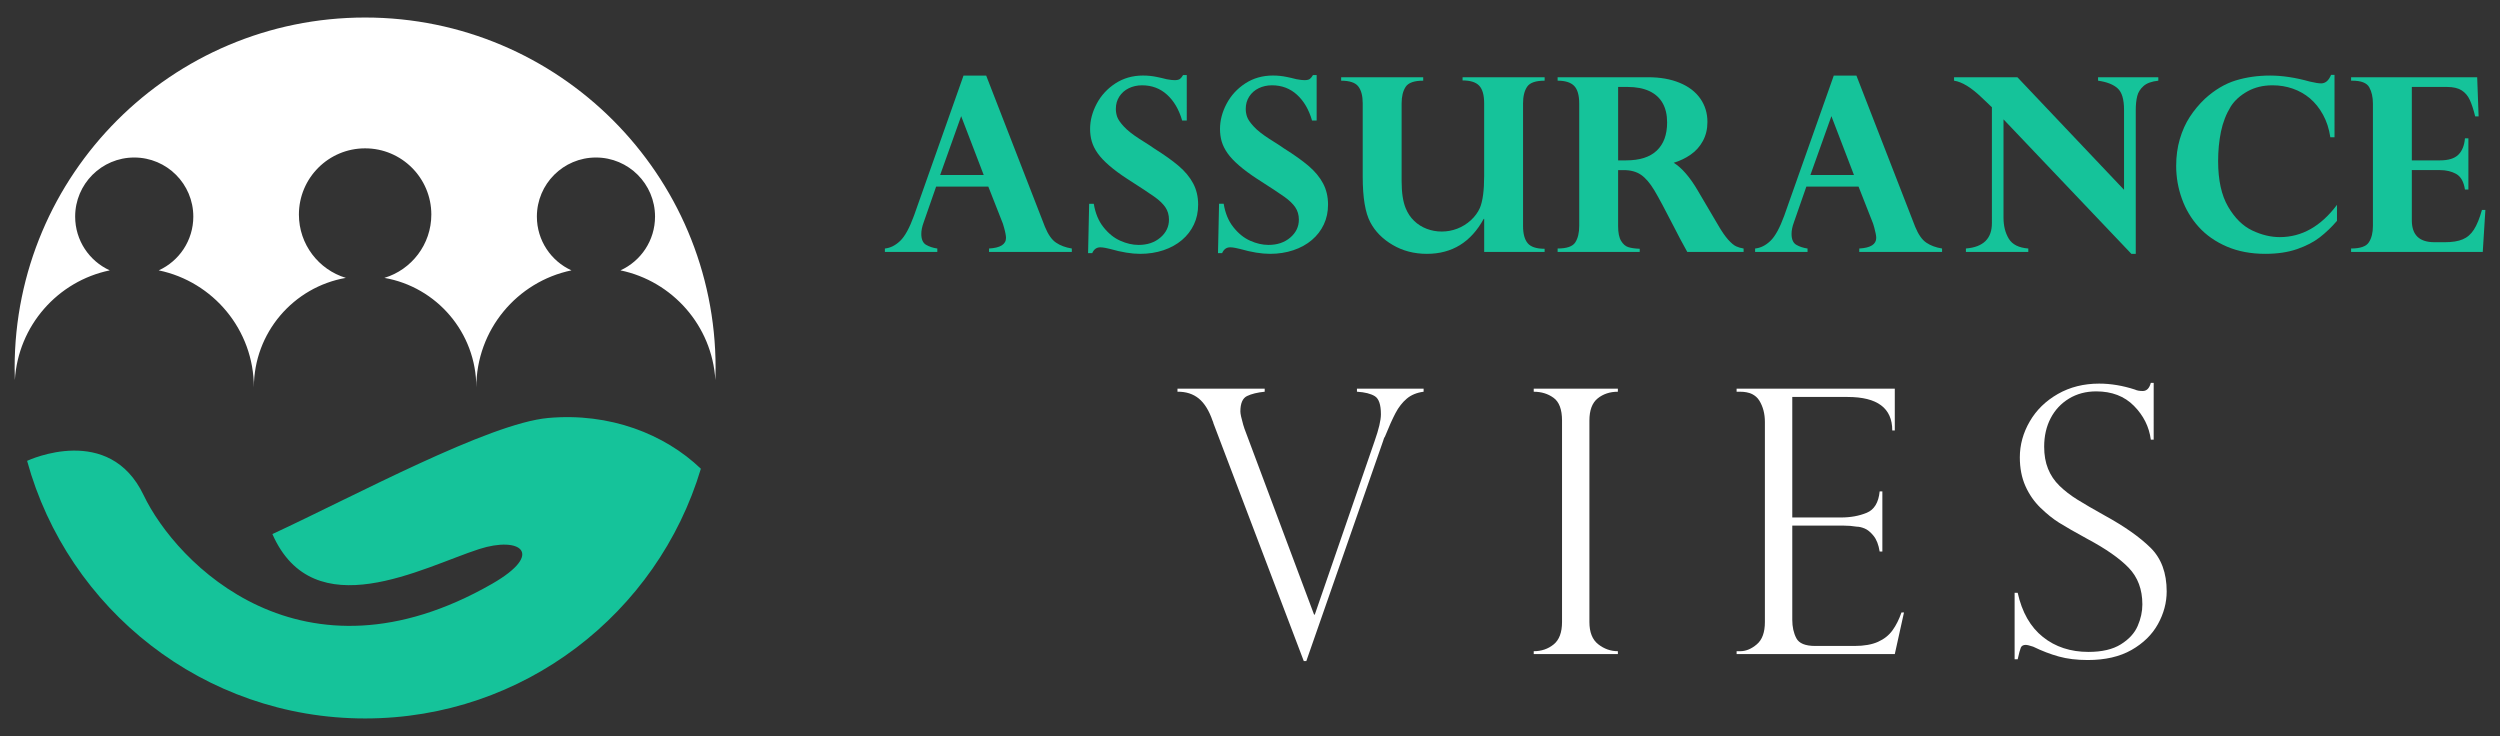<?xml version="1.0" encoding="utf-8"?>
<!-- Generator: Adobe Illustrator 16.0.0, SVG Export Plug-In . SVG Version: 6.00 Build 0)  -->
<!DOCTYPE svg PUBLIC "-//W3C//DTD SVG 1.1//EN" "http://www.w3.org/Graphics/SVG/1.1/DTD/svg11.dtd">
<svg version="1.1" id="Calque_1" xmlns="http://www.w3.org/2000/svg" xmlns:xlink="http://www.w3.org/1999/xlink" x="0px" y="0px"
	 width="214px" height="63px" viewBox="0 0 214 63" enable-background="new 0 0 214 63" xml:space="preserve">
<rect x="0" y="0" width="214" height="63" fill="#333333" stroke="none"/>
<g>
	<g>
		<g>
			<path fill="#15C39A" d="M84.417,6.47l5.026,12.935c0.27,0.664,0.588,1.118,0.954,1.365c0.365,0.248,0.816,0.416,1.351,0.503
				v0.294h-7.086v-0.294c0.968-0.054,1.453-0.358,1.453-0.913c0-0.088-0.016-0.212-0.046-0.37c-0.031-0.159-0.071-0.33-0.123-0.509
				c-0.051-0.179-0.083-0.288-0.096-0.33L84.6,15.973h-4.467l-1.066,3.058c-0.135,0.364-0.203,0.695-0.203,0.994
				c0,0.46,0.135,0.77,0.405,0.93c0.271,0.157,0.592,0.265,0.965,0.318v0.294h-4.488v-0.294c0.468-0.047,0.904-0.265,1.311-0.655
				c0.405-0.389,0.797-1.104,1.177-2.147l4.243-12H84.417z M80.478,14.978h3.727l-1.93-5.035L80.478,14.978z"/>
			<path fill="#15C39A" d="M101.589,10.317h-0.397c-0.271-0.935-0.7-1.67-1.289-2.208C99.314,7.572,98.6,7.302,97.76,7.302
				c-0.412,0-0.789,0.083-1.132,0.249s-0.612,0.403-0.812,0.711c-0.2,0.308-0.3,0.661-0.3,1.06c0,0.231,0.038,0.459,0.116,0.682
				s0.266,0.498,0.564,0.821c0.297,0.326,0.751,0.685,1.359,1.076c0.684,0.428,1.101,0.698,1.25,0.813
				c0.852,0.535,1.55,1.032,2.091,1.491c0.541,0.462,0.955,0.959,1.239,1.494c0.284,0.533,0.426,1.141,0.426,1.817
				c0,0.622-0.119,1.189-0.361,1.7c-0.239,0.511-0.581,0.954-1.024,1.33s-0.971,0.667-1.583,0.873
				c-0.614,0.206-1.277,0.31-1.996,0.31c-0.736,0-1.59-0.139-2.559-0.416c-0.107-0.027-0.245-0.058-0.41-0.092
				c-0.167-0.033-0.314-0.05-0.443-0.05c-0.317,0-0.547,0.166-0.69,0.496h-0.355l0.092-4.224h0.396c0.129,0.8,0.404,1.467,0.827,2
				c0.424,0.536,0.901,0.924,1.438,1.163c0.533,0.24,1.06,0.36,1.572,0.36c0.753,0,1.372-0.21,1.864-0.63
				c0.49-0.418,0.735-0.931,0.735-1.531c0-0.407-0.104-0.761-0.309-1.063c-0.207-0.302-0.516-0.599-0.93-0.893
				c-0.412-0.294-1.19-0.808-2.335-1.539c-0.602-0.392-1.115-0.771-1.538-1.137c-0.424-0.366-0.753-0.716-0.99-1.05
				c-0.236-0.337-0.403-0.671-0.502-1.006c-0.098-0.336-0.148-0.692-0.148-1.07c0-0.732,0.187-1.453,0.564-2.163
				c0.376-0.712,0.91-1.291,1.599-1.742c0.69-0.449,1.48-0.675,2.365-0.675c0.415,0,0.81,0.041,1.188,0.122
				c0.102,0.014,0.237,0.043,0.406,0.087c0.17,0.043,0.312,0.078,0.427,0.106c0.297,0.054,0.521,0.081,0.67,0.081
				c0.23,0,0.391-0.038,0.482-0.112c0.091-0.073,0.177-0.184,0.258-0.325h0.316V10.317z"/>
			<path fill="#15C39A" d="M112.707,10.317h-0.396c-0.271-0.935-0.7-1.67-1.289-2.208c-0.588-0.537-1.304-0.808-2.143-0.808
				c-0.412,0-0.789,0.083-1.132,0.249s-0.612,0.403-0.812,0.711c-0.2,0.308-0.3,0.661-0.3,1.06c0,0.231,0.038,0.459,0.116,0.682
				c0.077,0.223,0.266,0.498,0.563,0.821c0.297,0.326,0.752,0.685,1.36,1.076c0.684,0.428,1.101,0.698,1.25,0.813
				c0.852,0.535,1.55,1.032,2.091,1.491c0.541,0.462,0.955,0.959,1.239,1.494c0.283,0.533,0.426,1.141,0.426,1.817
				c0,0.622-0.12,1.189-0.361,1.7c-0.239,0.511-0.581,0.954-1.024,1.33s-0.972,0.667-1.583,0.873
				c-0.614,0.206-1.277,0.31-1.995,0.31c-0.739,0-1.591-0.139-2.56-0.416c-0.107-0.027-0.245-0.058-0.412-0.092
				c-0.165-0.033-0.313-0.05-0.441-0.05c-0.317,0-0.547,0.166-0.69,0.496h-0.354l0.092-4.224h0.396c0.129,0.8,0.403,1.467,0.826,2
				c0.424,0.536,0.901,0.924,1.438,1.163c0.533,0.24,1.06,0.36,1.572,0.36c0.753,0,1.372-0.21,1.864-0.63
				c0.49-0.418,0.735-0.931,0.735-1.531c0-0.407-0.104-0.761-0.309-1.063c-0.207-0.302-0.517-0.599-0.93-0.893
				c-0.412-0.294-1.19-0.808-2.336-1.539c-0.601-0.392-1.114-0.771-1.537-1.137c-0.424-0.366-0.754-0.716-0.99-1.05
				c-0.236-0.337-0.403-0.671-0.503-1.006c-0.098-0.336-0.146-0.692-0.146-1.07c0-0.732,0.187-1.453,0.563-2.163
				c0.376-0.712,0.91-1.291,1.599-1.742c0.69-0.449,1.48-0.675,2.365-0.675c0.414,0,0.809,0.041,1.188,0.122
				c0.102,0.014,0.237,0.043,0.405,0.087c0.171,0.043,0.313,0.078,0.428,0.106c0.297,0.054,0.521,0.081,0.67,0.081
				c0.23,0,0.391-0.038,0.482-0.112c0.091-0.073,0.177-0.184,0.258-0.325h0.315V10.317z"/>
			<path fill="#15C39A" d="M127.046,21.566v-2.831h-0.041c-1.09,1.995-2.711,2.994-4.863,2.994c-1.09,0-2.066-0.255-2.929-0.762
				s-1.501-1.152-1.914-1.938c-0.434-0.814-0.65-2.109-0.65-3.891V8.847c0-0.638-0.126-1.119-0.38-1.448
				c-0.254-0.328-0.743-0.492-1.467-0.492V6.612h7.025v0.294c-0.771,0-1.271,0.176-1.502,0.527
				c-0.232,0.353-0.346,0.823-0.346,1.413v6.67c0,0.981,0.118,1.756,0.355,2.324c0.17,0.414,0.407,0.769,0.716,1.066
				c0.307,0.298,0.666,0.524,1.076,0.68c0.409,0.156,0.837,0.234,1.284,0.234c0.466,0,0.913-0.084,1.34-0.249
				c0.427-0.166,0.811-0.405,1.153-0.716c0.342-0.312,0.601-0.664,0.776-1.056c0.243-0.582,0.365-1.489,0.365-2.723V8.847
				c0-0.712-0.143-1.216-0.428-1.515c-0.284-0.297-0.756-0.446-1.421-0.446V6.612h7.026v0.294c-0.764,0-1.264,0.173-1.497,0.518
				c-0.234,0.346-0.351,0.818-0.351,1.423v10.496c0,0.665,0.132,1.155,0.396,1.473c0.263,0.319,0.748,0.479,1.451,0.479v0.272
				H127.046z"/>
			<path fill="#15C39A" d="M138.988,14.561h-0.478v4.782c0,0.57,0.085,0.994,0.254,1.274c0.17,0.281,0.375,0.461,0.62,0.539
				c0.243,0.078,0.566,0.123,0.975,0.138v0.272h-7.027v-0.294c0.785,0,1.291-0.175,1.514-0.527c0.224-0.353,0.335-0.819,0.335-1.402
				V8.865c0-0.717-0.146-1.223-0.438-1.518c-0.291-0.294-0.76-0.441-1.411-0.441V6.612h7.759c1.021,0,1.918,0.158,2.689,0.477
				c0.771,0.317,1.36,0.769,1.767,1.35c0.407,0.582,0.609,1.249,0.609,2.001c0,0.61-0.129,1.151-0.387,1.624
				c-0.257,0.475-0.604,0.863-1.04,1.168s-0.923,0.538-1.457,0.701c0.696,0.44,1.373,1.218,2.031,2.334l1.787,3.036
				c0.304,0.522,0.585,0.926,0.841,1.214c0.258,0.287,0.485,0.478,0.682,0.569c0.195,0.09,0.409,0.153,0.639,0.187v0.294h-4.821
				c-0.468-0.846-0.827-1.519-1.076-2.02c-0.801-1.564-1.381-2.649-1.746-3.259c-0.367-0.609-0.744-1.051-1.133-1.32
				C140.086,14.697,139.591,14.561,138.988,14.561z M139.324,7.443h-0.813v6.285h0.68c1.166,0,2.041-0.277,2.63-0.838
				c0.588-0.558,0.884-1.36,0.884-2.411c0-0.648-0.127-1.198-0.381-1.649c-0.254-0.45-0.633-0.794-1.137-1.031
				C140.682,7.563,140.062,7.443,139.324,7.443z"/>
			<path fill="#15C39A" d="M158.909,6.47l5.028,12.935c0.27,0.664,0.588,1.118,0.953,1.365c0.365,0.248,0.814,0.416,1.351,0.503
				v0.294h-7.088v-0.294c0.969-0.054,1.453-0.358,1.453-0.913c0-0.088-0.015-0.212-0.046-0.37c-0.03-0.159-0.071-0.33-0.122-0.509
				c-0.053-0.179-0.083-0.288-0.097-0.33l-1.249-3.178h-4.467l-1.066,3.058c-0.136,0.364-0.202,0.695-0.202,0.994
				c0,0.46,0.135,0.77,0.405,0.93c0.271,0.157,0.592,0.265,0.964,0.318v0.294h-4.488v-0.294c0.469-0.047,0.905-0.265,1.312-0.655
				c0.405-0.389,0.797-1.104,1.178-2.147l4.243-12H158.909z M154.971,14.978h3.727l-1.93-5.035L154.971,14.978z"/>
			<path fill="#15C39A" d="M172.69,6.612l9.128,9.635V9.403c0-0.9-0.183-1.514-0.55-1.841c-0.364-0.33-0.923-0.549-1.674-0.656
				V6.612h5.157v0.294c-0.568,0.061-0.993,0.215-1.269,0.462c-0.278,0.248-0.457,0.537-0.538,0.867
				c-0.081,0.332-0.123,0.722-0.123,1.168v12.326h-0.376l-10.945-11.513v8.415c0,0.705,0.151,1.306,0.453,1.804
				c0.301,0.497,0.858,0.776,1.669,0.837v0.294h-5.34v-0.294c1.496-0.121,2.237-0.856,2.225-2.203V9.17
				c-0.041-0.026-0.096-0.073-0.163-0.143c-0.062-0.061-0.162-0.157-0.306-0.294c-0.142-0.136-0.27-0.258-0.386-0.365
				c-0.906-0.874-1.701-1.36-2.385-1.462V6.612H172.69z"/>
			<path fill="#15C39A" d="M199.831,11.748h-0.354c-0.11-0.723-0.316-1.366-0.626-1.927c-0.308-0.563-0.681-1.027-1.116-1.398
				c-0.436-0.367-0.927-0.646-1.473-0.836c-0.545-0.19-1.12-0.285-1.73-0.285c-0.813,0-1.528,0.172-2.148,0.519
				c-0.617,0.345-1.094,0.774-1.425,1.289c-0.399,0.649-0.681,1.369-0.844,2.157c-0.162,0.79-0.243,1.629-0.243,2.524
				c0,1.624,0.284,2.923,0.853,3.897c0.568,0.974,1.255,1.653,2.056,2.036c0.803,0.383,1.593,0.573,2.372,0.573
				c1.88,0,3.512-0.921,4.893-2.763v1.372c-0.453,0.527-0.941,0.995-1.462,1.401c-0.521,0.406-1.17,0.744-1.949,1.014
				c-0.778,0.272-1.689,0.407-2.73,0.407c-1.233,0-2.331-0.209-3.295-0.624c-0.966-0.418-1.766-0.976-2.402-1.681
				c-0.635-0.704-1.117-1.509-1.44-2.417c-0.325-0.906-0.487-1.841-0.487-2.803c0-0.824,0.104-1.593,0.314-2.305
				c0.209-0.709,0.493-1.341,0.853-1.893c0.358-0.552,0.784-1.063,1.279-1.539c0.847-0.771,1.726-1.296,2.639-1.577
				c0.914-0.281,1.899-0.422,2.956-0.422c1.043,0,2.18,0.174,3.411,0.518c0.433,0.102,0.752,0.152,0.954,0.152
				c0.372,0,0.656-0.244,0.854-0.732h0.294V11.748z"/>
			<path fill="#15C39A" d="M212.047,6.612l0.122,3.351h-0.294c-0.137-0.563-0.288-1.025-0.453-1.393
				c-0.166-0.364-0.4-0.644-0.705-0.836c-0.305-0.193-0.72-0.291-1.249-0.291h-3.016v6.285h2.407c0.718,0,1.239-0.158,1.567-0.476
				c0.33-0.32,0.521-0.789,0.574-1.413h0.295v4.386h-0.295c-0.101-0.662-0.348-1.105-0.741-1.329c-0.392-0.223-0.86-0.336-1.4-0.336
				h-2.407v4.307c0,1.245,0.643,1.866,1.931,1.866h0.912c0.616,0,1.118-0.08,1.509-0.243c0.389-0.161,0.71-0.44,0.965-0.838
				c0.254-0.396,0.481-0.955,0.685-1.679h0.294l-0.224,3.593h-11.271v-0.294c0.787,0,1.294-0.177,1.523-0.533
				c0.231-0.355,0.346-0.819,0.346-1.396V8.865c0-0.549-0.104-1.011-0.314-1.392c-0.21-0.378-0.693-0.567-1.452-0.567h-0.103V6.612
				H212.047z"/>
		</g>
		<g>
			<path fill="#FFFFFF" d="M121.861,33.271v0.261c-0.576,0.074-1.054,0.269-1.434,0.586c-0.382,0.321-0.704,0.733-0.972,1.242
				c-0.267,0.51-0.572,1.187-0.91,2.029c-0.051,0.051-0.103,0.175-0.154,0.37L111.82,56.59h-0.215l-7.742-20.375
				c0-0.04-0.02-0.102-0.062-0.184c-0.3-0.874-0.692-1.511-1.18-1.914c-0.49-0.4-1.098-0.595-1.829-0.586v-0.261h7.466v0.261
				c-0.627,0.063-1.131,0.186-1.513,0.371c-0.38,0.186-0.569,0.628-0.569,1.326c0,0.187,0.082,0.567,0.246,1.142
				c0.021,0.051,0.039,0.106,0.054,0.163c0.017,0.056,0.029,0.1,0.039,0.131l5.97,15.947h0.061l5.121-14.853
				c0.359-1.019,0.54-1.784,0.54-2.298c0-0.813-0.173-1.327-0.518-1.544c-0.344-0.215-0.855-0.344-1.534-0.386v-0.261H121.861z"/>
			<path fill="#FFFFFF" d="M138.49,33.271v0.261c-0.68,0-1.256,0.191-1.729,0.571c-0.472,0.382-0.708,1.014-0.708,1.897v17.244
				c0,0.873,0.251,1.51,0.755,1.904c0.504,0.396,1.064,0.595,1.683,0.595v0.246h-7.204v-0.246c0.658,0,1.226-0.192,1.704-0.579
				c0.478-0.386,0.719-1.026,0.719-1.92V36c0-0.945-0.241-1.594-0.719-1.943c-0.479-0.35-1.046-0.525-1.704-0.525v-0.261H138.49z"/>
			<path fill="#FFFFFF" d="M148.653,33.531v-0.261h13.541v3.578h-0.216c0-1.913-1.273-2.868-3.825-2.868h-4.734v10.316h4.164
				c0.822,0,1.558-0.133,2.205-0.4c0.648-0.267,1.019-0.879,1.111-1.834h0.231v5.15h-0.231c-0.093-0.585-0.269-1.035-0.525-1.35
				c-0.256-0.313-0.511-0.522-0.763-0.625s-0.476-0.154-0.671-0.154c-0.371-0.062-0.757-0.092-1.157-0.092h-4.364v8.066
				c0,0.606,0.116,1.131,0.347,1.573c0.231,0.442,0.769,0.663,1.612,0.663h3.377c0.813,0,1.48-0.118,2.005-0.354
				c0.525-0.235,0.938-0.565,1.241-0.988c0.304-0.419,0.559-0.93,0.766-1.525h0.215l-0.787,3.563h-13.541v-0.246h0.308
				c0.484,0,0.957-0.194,1.419-0.587c0.464-0.39,0.694-1.028,0.694-1.912V36.123c0-0.698-0.157-1.305-0.469-1.819
				c-0.315-0.515-0.863-0.772-1.645-0.772H148.653z"/>
			<path fill="#FFFFFF" d="M184.357,37.635h-0.247c-0.143-1.099-0.624-2.063-1.442-2.892c-0.817-0.828-1.894-1.241-3.229-1.241
				c-0.875,0-1.651,0.205-2.329,0.615c-0.679,0.413-1.204,0.972-1.574,1.683c-0.369,0.708-0.555,1.521-0.555,2.437
				c0,0.711,0.109,1.34,0.331,1.89c0.221,0.55,0.548,1.036,0.98,1.458c0.432,0.421,0.94,0.814,1.526,1.179s1.377,0.826,2.374,1.381
				c1.666,0.915,2.963,1.827,3.889,2.738c0.926,0.91,1.387,2.157,1.387,3.739c0,0.968-0.249,1.9-0.748,2.8
				c-0.498,0.9-1.251,1.638-2.26,2.215c-1.008,0.574-2.256,0.862-3.747,0.862c-0.936,0-1.765-0.101-2.482-0.301
				c-0.721-0.2-1.451-0.48-2.19-0.841c-0.31-0.103-0.521-0.154-0.633-0.154c-0.216,0-0.357,0.077-0.424,0.231
				c-0.067,0.155-0.157,0.488-0.27,1.002h-0.263v-5.69h0.263c0.369,1.666,1.09,2.925,2.158,3.779
				c1.069,0.853,2.37,1.279,3.903,1.279c1.15,0,2.074-0.215,2.767-0.647c0.694-0.432,1.176-0.957,1.442-1.572
				c0.269-0.618,0.402-1.234,0.402-1.852c0-1.275-0.389-2.316-1.165-3.124c-0.776-0.807-1.957-1.631-3.539-2.475
				c-1.091-0.597-1.897-1.059-2.422-1.388c-0.524-0.328-1.057-0.757-1.597-1.281c-0.539-0.525-0.97-1.143-1.288-1.858
				c-0.318-0.714-0.478-1.533-0.478-2.459c0-1.07,0.281-2.094,0.848-3.07c0.565-0.978,1.369-1.759,2.406-2.353
				c1.039-0.592,2.216-0.887,3.533-0.887c0.996,0,2.02,0.17,3.069,0.511c0.164,0.081,0.386,0.122,0.662,0.122
				c0.339,0,0.571-0.229,0.693-0.694h0.247V37.635z"/>
		</g>
	</g>
	<g>
		<g>
			<g>
				<path fill="#FFFFFF" d="M61.255,31.499c0,0.347-0.006,0.694-0.019,1.036c-0.283-4.653-3.675-8.467-8.125-9.392
					c1.746-0.793,2.96-2.557,2.96-4.602c0-2.793-2.263-5.058-5.057-5.058c-2.793,0-5.057,2.265-5.057,5.058
					c0,2.045,1.215,3.809,2.96,4.602c-4.65,0.965-8.144,5.084-8.144,10.021c0-4.696-3.398-8.597-7.869-9.377
					c2.325-0.705,4.018-2.864,4.018-5.421c0-3.13-2.538-5.668-5.668-5.668s-5.667,2.538-5.667,5.668
					c0,2.557,1.693,4.716,4.018,5.421c-4.475,0.78-7.873,4.681-7.873,9.377c0-4.937-3.494-9.056-8.144-10.021
					c1.745-0.793,2.96-2.557,2.96-4.602c0-2.793-2.264-5.058-5.057-5.058c-2.791,0-5.057,2.265-5.057,5.058
					c0,2.045,1.215,3.809,2.963,4.602c-4.453,0.921-7.842,4.735-8.125,9.392c-0.012-0.342-0.019-0.689-0.019-1.036
					c0-16.567,13.429-29.999,30-29.999C47.823,1.5,61.255,14.932,61.255,31.499z"/>
				<path fill="#15C39A" d="M59.994,40.124C56.291,52.49,44.826,61.5,31.254,61.5c-13.818,0-25.449-9.341-28.934-22.052
					c0.182-0.083,7.031-3.23,9.972,2.934c2.803,5.864,13.562,16.907,29.813,7.602c4.585-2.628,2.399-4.108-1.085-2.985
					c-4.813,1.551-14.163,6.762-17.703-1.283c7.08-3.284,18.542-9.485,23.614-9.938C52.183,35.308,56.895,37.151,59.994,40.124z"/>
			</g>
		</g>
	</g>
</g>
</svg>
